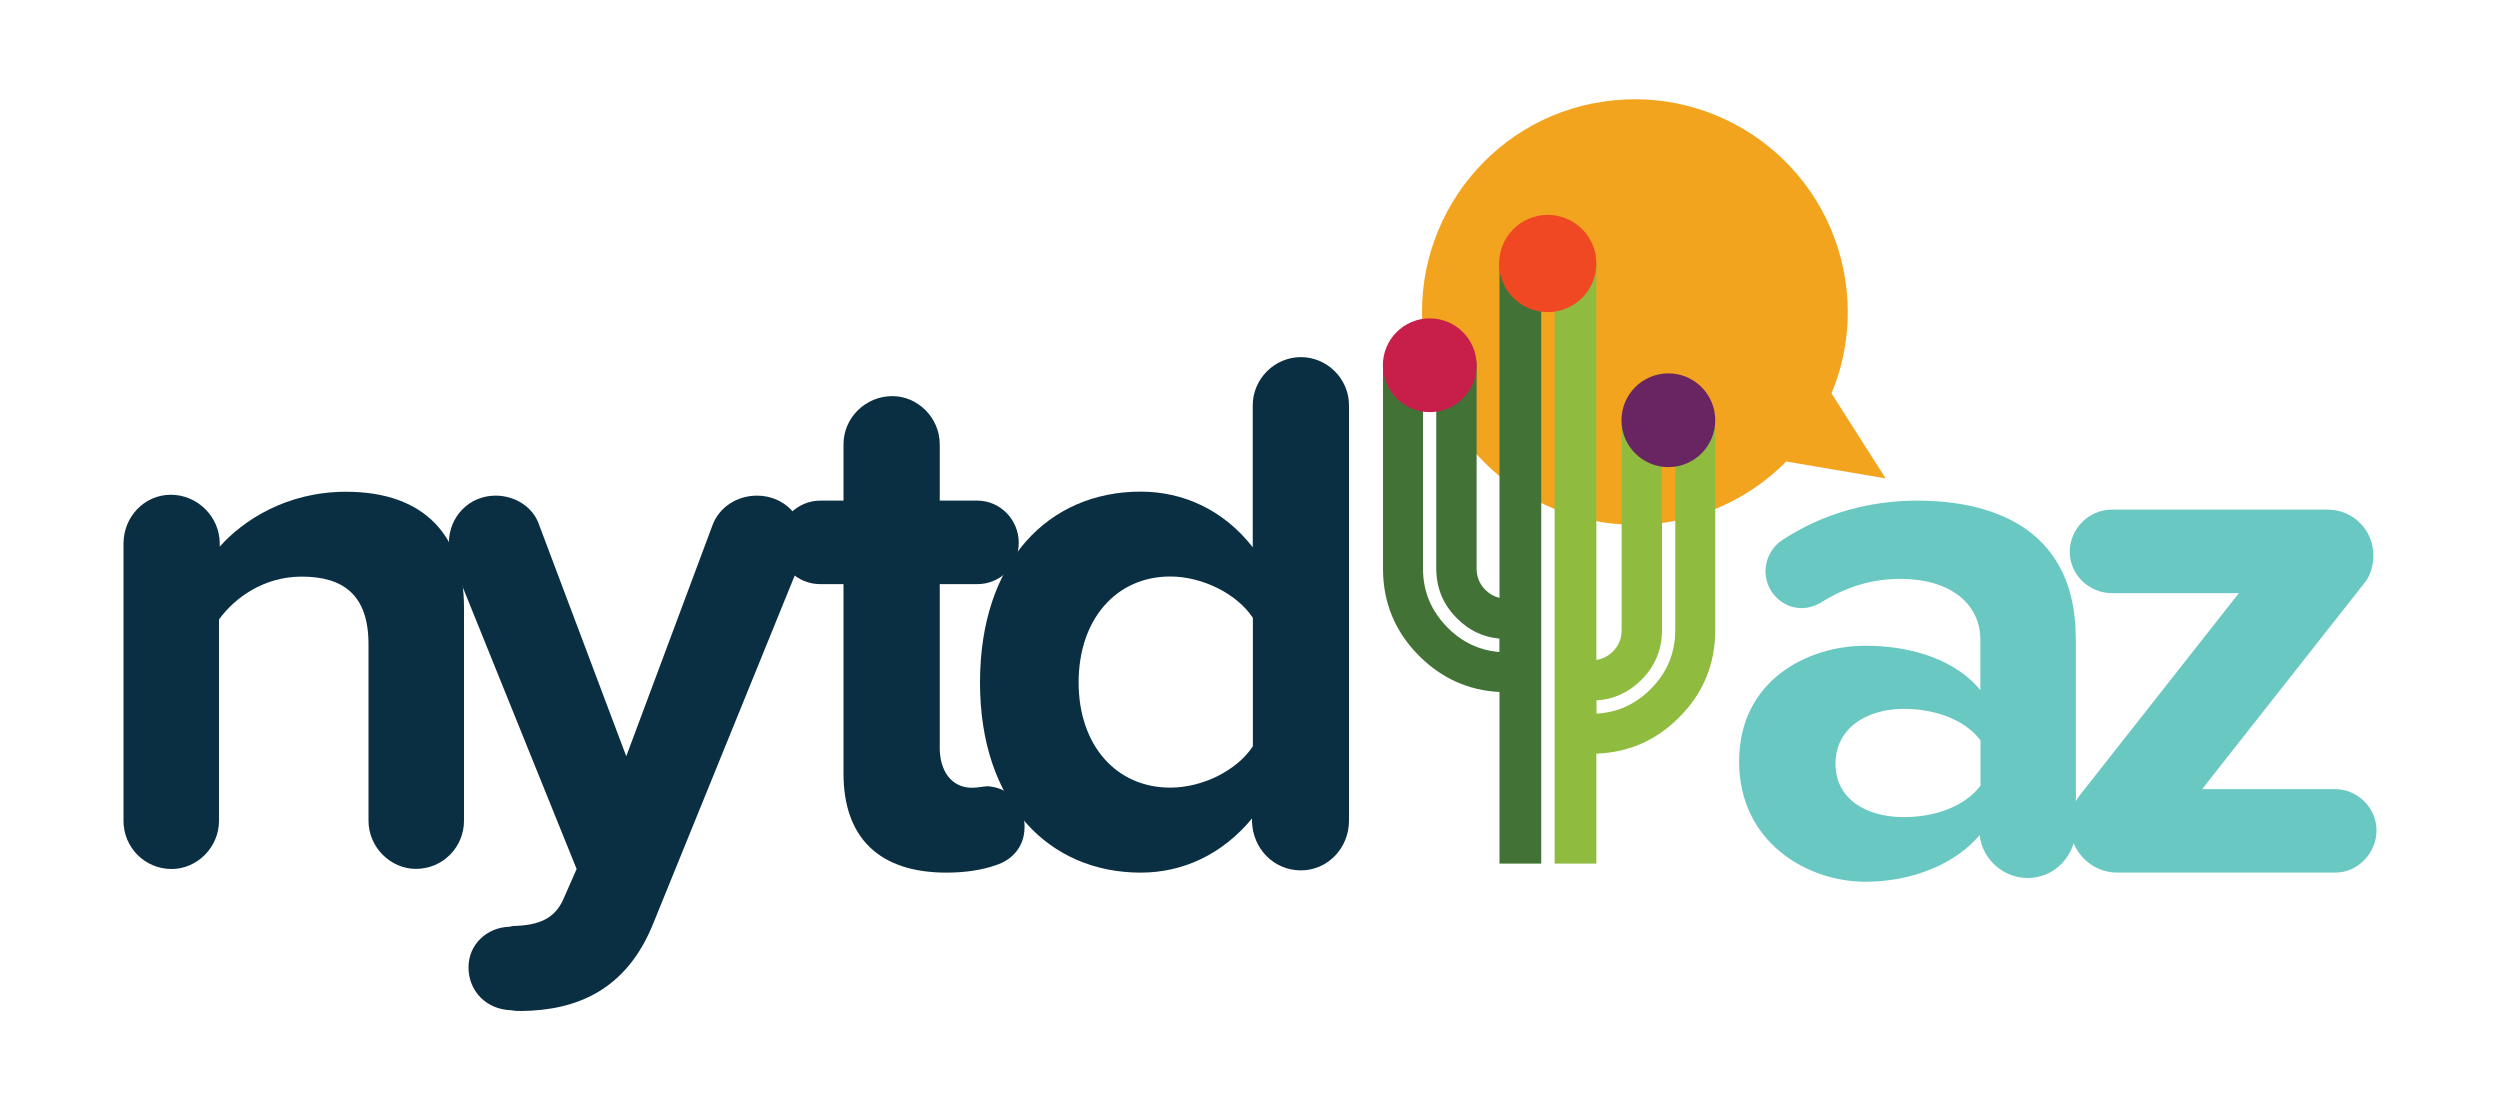 <?xml version="1.0" encoding="UTF-8"?>
<svg id="Layer_1" xmlns="http://www.w3.org/2000/svg" version="1.1" viewBox="0 0 200 88.81">
  <!-- Generator: Adobe Illustrator 29.8.1, SVG Export Plug-In . SVG Version: 2.1.1 Build 2)  -->
  <defs>
    <style>
      .st0 {
        fill: #ef4823;
      }

      .st1 {
        fill: #0b2f42;
      }

      .st2 {
        fill: #c71f49;
      }

      .st3 {
        fill: #f2a41e;
      }

      .st4 {
        fill: #427236;
      }

      .st5 {
        fill: #692462;
      }

      .st6 {
        fill: #8fbc3f;
      }

      .st7 {
        fill: #69c8c1;
      }
    </style>
  </defs>
  <g>
    <path class="st3" d="M127.42,8.28c9.22-1.86,18.2,4.1,20.06,13.31.7,3.45.3,6.86-.96,9.88l4.33,6.8-7.95-1.35c-2.3,2.33-5.29,4.02-8.74,4.72-9.22,1.86-18.2-4.1-20.06-13.31-1.86-9.22,4.1-18.2,13.31-20.06Z"/>
    <g>
      <path class="st6" d="M127.71,20.93v31.86c.51-.07.94-.3,1.32-.67.47-.47.7-1.04.7-1.71v-16.56h3.23v16.56c0,1.55-.55,2.88-1.65,3.98-1.01,1.01-2.21,1.56-3.59,1.64v1.06c1.67-.09,3.11-.74,4.33-1.96,1.31-1.31,1.97-2.89,1.97-4.72v-16.56h3.2v16.56c0,2.73-.97,5.07-2.9,6.99-1.84,1.84-4.04,2.8-6.61,2.89v8.8h-3.34V20.93h3.34Z"/>
      <path class="st4" d="M119.95,51.09c-1.31-.12-2.44-.66-3.4-1.63-1.1-1.1-1.65-2.43-1.65-3.98v-16.56h3.23v16.56c0,.67.23,1.24.7,1.71.32.32.7.54,1.13.64v-26.9h3.34v48.16h-3.34v-13.73c-2.49-.13-4.62-1.09-6.42-2.88-1.93-1.93-2.9-4.26-2.9-6.99v-16.56h3.2v16.56c0,1.83.66,3.4,1.97,4.72,1.17,1.18,2.55,1.82,4.14,1.95v-1.06Z"/>
      <circle class="st2" cx="114.38" cy="29.22" r="3.75"/>
      <circle class="st5" cx="133.47" cy="33.62" r="3.75"/>
      <circle class="st0" cx="123.82" cy="21.08" r="3.89"/>
    </g>
  </g>
  <g>
    <path class="st1" d="M37.12,48.59v17.07c0,2.1-1.68,3.85-3.85,3.85-2.04,0-3.79-1.74-3.79-3.85v-14.12c0-4.03-2.1-5.41-5.35-5.41-3.01,0-5.35,1.68-6.61,3.43v16.11c0,2.1-1.74,3.85-3.79,3.85-2.16,0-3.85-1.74-3.85-3.85v-22.18c0-2.16,1.68-3.91,3.79-3.91s3.91,1.74,3.91,3.91v.24c1.86-2.1,5.35-4.39,10.1-4.39,6.37,0,9.44,3.61,9.44,9.26Z"/>
    <path class="st1" d="M40.72,74.14c.12,0,.24-.06.36-.06,1.98-.06,3.25-.54,3.97-2.1l1.08-2.46-9.98-24.7c-.18-.42-.24-.9-.24-1.38,0-2.1,1.62-3.79,3.73-3.79,1.56,0,3.01.9,3.49,2.34l6.97,18.51,6.91-18.51c.54-1.44,1.98-2.34,3.55-2.34,2.16,0,3.79,1.68,3.79,3.79,0,.48-.12,1.02-.3,1.44l-11.78,28.97c-2.16,5.41-6.19,6.97-10.52,7.03-.24,0-.54,0-.84-.06-2.04-.06-3.43-1.56-3.43-3.43s1.5-3.19,3.25-3.25Z"/>
    <path class="st1" d="M81.96,66.2c0,1.5-.96,2.59-2.28,3.01-1.02.36-2.34.6-3.97.6-5.35,0-8.23-2.77-8.23-7.93v-15.15h-1.86c-1.86,0-3.37-1.5-3.37-3.31s1.5-3.37,3.37-3.37h1.86v-4.51c0-2.1,1.74-3.85,3.91-3.85,2.04,0,3.79,1.74,3.79,3.85v4.51h3.01c1.8,0,3.31,1.5,3.31,3.37s-1.5,3.31-3.31,3.31h-3.01v13.1c0,1.8.9,3.19,2.58,3.19.54,0,.9-.12,1.26-.12,1.8.12,2.95,1.5,2.95,3.31Z"/>
    <path class="st1" d="M107.92,32.42v33.24c0,2.16-1.68,3.97-3.85,3.97s-3.85-1.74-3.91-3.91v-.24c-2.34,2.83-5.47,4.33-8.9,4.33-7.33,0-12.86-5.53-12.86-15.21s5.47-15.27,12.86-15.27c3.37,0,6.61,1.44,8.96,4.45v-11.36c0-2.1,1.74-3.85,3.85-3.85s3.85,1.74,3.85,3.85ZM100.23,59.71v-10.28c-1.26-1.92-4.03-3.31-6.61-3.31-4.33,0-7.33,3.43-7.33,8.47s3.01,8.42,7.33,8.42c2.59,0,5.35-1.38,6.61-3.31Z"/>
  </g>
  <g>
    <path class="st7" d="M166.07,51.06v15.21c0,2.16-1.68,3.97-3.85,3.97-1.92,0-3.61-1.44-3.85-3.43-1.92,2.28-5.35,3.73-9.14,3.73-4.63,0-10.1-3.13-10.1-9.62s5.47-9.26,10.1-9.26c3.85,0,7.27,1.2,9.2,3.55v-4.03c0-2.95-2.52-4.87-6.37-4.87-2.28,0-4.33.6-6.43,1.92-.42.24-.96.42-1.5.42-1.56,0-2.89-1.32-2.89-2.95,0-1.08.6-2.04,1.38-2.52,3.31-2.16,7.03-3.13,10.76-3.13,6.61,0,12.68,2.65,12.68,11ZM158.44,62.84v-3.61c-1.26-1.68-3.67-2.52-6.13-2.52-3.01,0-5.47,1.56-5.47,4.39s2.46,4.27,5.47,4.27c2.46,0,4.87-.84,6.13-2.52Z"/>
    <path class="st7" d="M165.59,65.96c0-.9.3-1.74.84-2.4l12.68-16.11h-10.16c-1.86,0-3.37-1.5-3.37-3.31s1.5-3.37,3.37-3.37h17.25c2.04,0,3.67,1.62,3.67,3.67,0,.9-.3,1.74-.78,2.28l-12.92,16.41h10.64c1.8,0,3.31,1.5,3.31,3.31s-1.5,3.37-3.31,3.37h-17.43c-2.1,0-3.79-1.74-3.79-3.85Z"/>
  </g>
</svg>